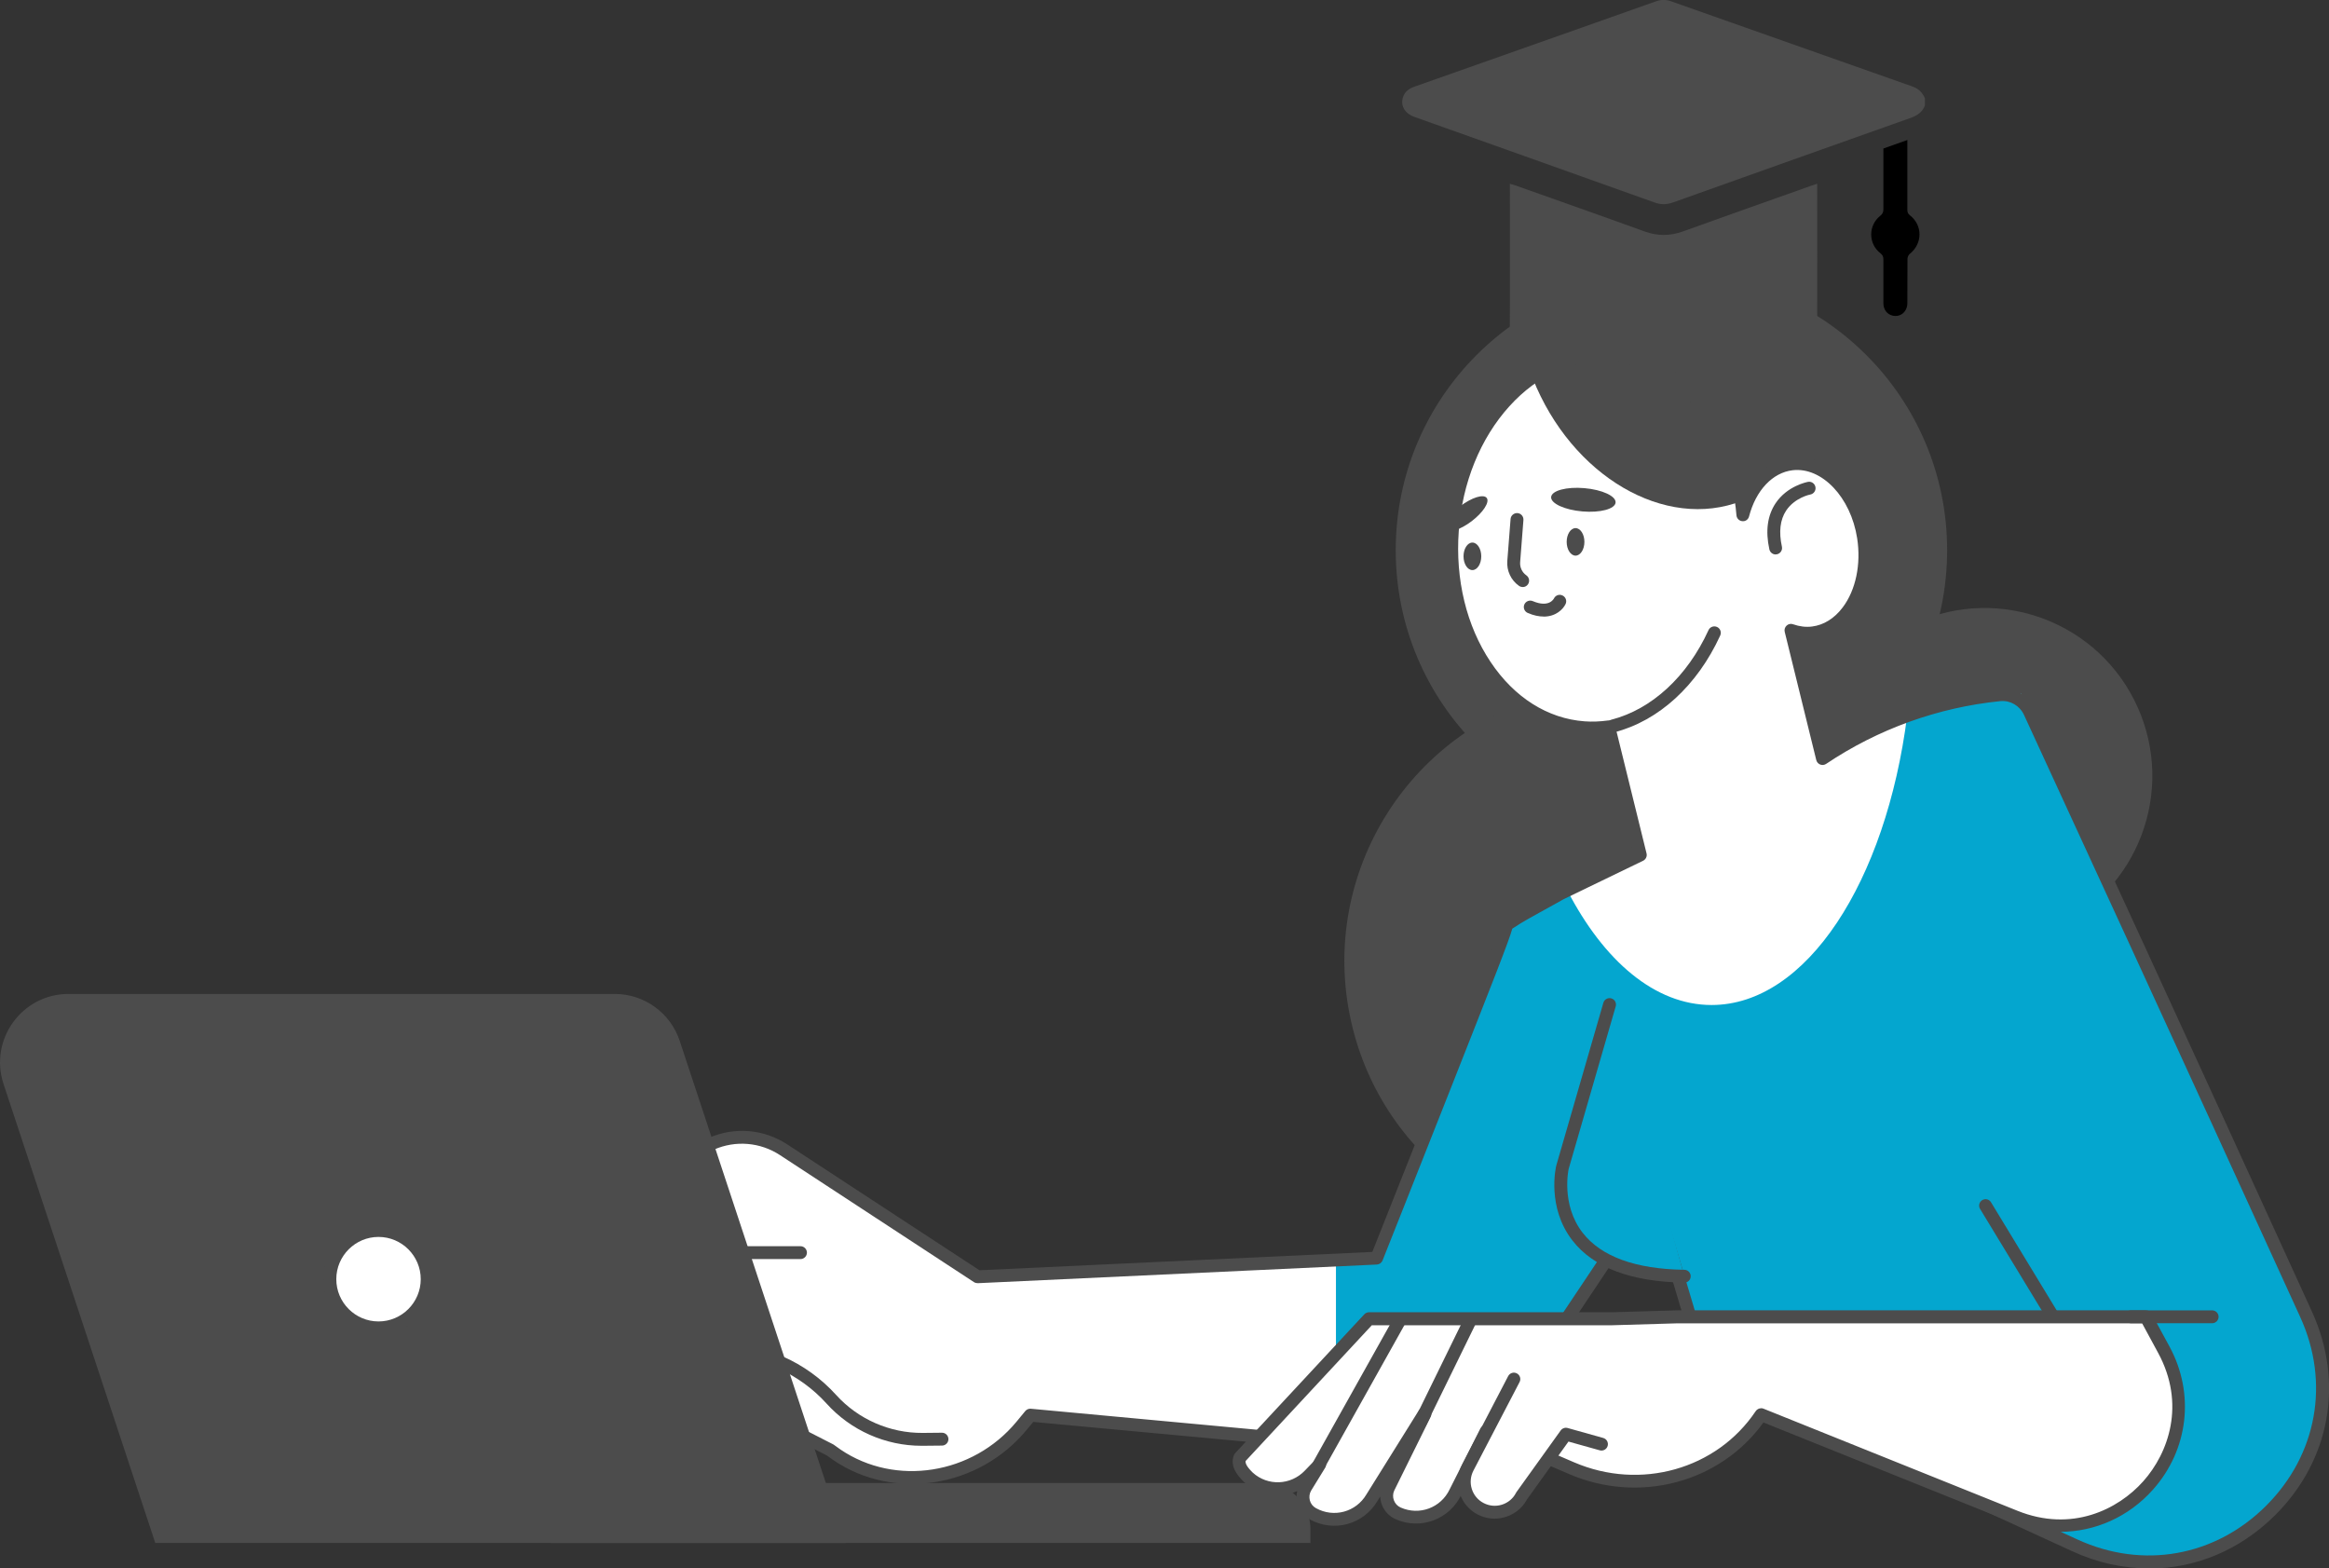 <svg width="447" height="301" viewBox="0 0 447 301" fill="none" xmlns="http://www.w3.org/2000/svg">
<rect x="0" y="0" width="447" height="301" fill="#333333" stroke="none"/>
<g clip-path="url(#clip0_5682_23667)">
<path d="M320.794 158.545C350.018 158.545 373.708 134.837 373.708 105.593C373.708 76.348 350.018 52.641 320.794 52.641C291.57 52.641 267.879 76.348 267.879 105.593C267.879 134.837 291.57 158.545 320.794 158.545Z" fill="#4C4C4C"/>
<path d="M322.472 236.118C350.994 229.748 368.956 201.446 362.591 172.904C356.226 144.361 327.944 126.386 299.422 132.756C270.899 139.126 252.937 167.427 259.302 195.97C265.667 224.512 293.949 242.487 322.472 236.118Z" fill="#4C4C4C"/>
<path d="M394.095 178.266C410.307 170.979 417.546 151.919 410.263 135.695C402.981 119.471 383.934 112.227 367.722 119.515C351.51 126.803 344.271 145.863 351.554 162.086C358.836 178.31 377.883 185.554 394.095 178.266Z" fill="#4C4C4C"/>
<path d="M442.62 252.27C417.272 196.664 387.904 133.048 387.904 133.048C386.522 133.109 385.153 133.208 383.772 133.344C371.882 134.541 360.201 138.602 349.803 145.588L343.747 120.976C345.103 121.457 346.522 121.655 347.953 121.47C354.663 120.618 359.103 112.323 357.672 103.103C356.352 94.586 350.185 88.279 343.932 89.019C339.405 89.55 335.914 93.488 334.52 98.795C333.151 82.255 322.79 69.122 309.297 68.123C293.891 66.987 280.224 82.083 278.757 101.844C277.301 121.605 288.612 138.54 304.017 139.676C305.633 139.799 307.212 139.725 308.779 139.503L314.835 164.091L299.626 171.447L292.941 175.15C291.695 175.841 290.487 176.594 289.315 177.396C289.574 177.742 264.227 241.457 264.227 241.457L187.63 245.037L150.38 220.647C146.272 217.956 141.08 217.524 136.59 219.487L102.423 234.385L95.072 260.676C94.443 262.947 96.096 265.206 98.439 265.28H98.97C103.743 265.452 108.332 263.428 111.44 259.799L120.234 277.722C121.455 280.215 124.551 281.153 126.944 279.746L127.413 279.474C128.72 281.869 131.829 282.585 134.049 280.992L135.603 279.882L136.75 279.943C138.033 280.017 139.254 279.894 140.327 279.573C143.275 278.672 144.163 274.895 142.079 272.624L139.834 270.18L141.61 269.229L159.31 278.277C159.742 278.61 160.186 278.919 160.63 279.227C171.94 286.905 187.346 284.202 196.054 273.661L197.744 271.612L283.061 279.536L317.154 228.534L327.774 264.231L398.203 296.594C426.375 309.542 455.472 280.511 442.607 252.282L442.62 252.27Z" fill="white"/>
<path d="M335.126 95.781C334.867 95.892 334.608 96.016 334.349 96.115C319.609 101.916 301.626 91.399 294.176 72.626C294.089 72.416 294.015 72.206 293.941 71.984C298.628 68.75 304.019 67.059 309.631 67.466C322.668 68.416 332.832 80.328 335.138 95.769L335.126 95.781Z" fill="#4C4C4C"/>
<path d="M309.557 140.554C309.002 140.554 308.509 140.184 308.361 139.628C308.188 138.974 308.583 138.295 309.249 138.122C317.02 136.123 323.828 129.852 327.911 120.928C328.195 120.311 328.922 120.04 329.551 120.324C330.168 120.607 330.44 121.336 330.156 121.965C325.752 131.568 318.364 138.332 309.866 140.529C309.767 140.554 309.656 140.566 309.557 140.566V140.554Z" fill="#4C4C4C"/>
<path d="M285.344 95.564C285.948 96.354 284.653 98.353 282.445 100.032C280.25 101.698 277.968 102.414 277.363 101.612C276.759 100.822 278.054 98.822 280.262 97.144C282.457 95.477 284.739 94.761 285.344 95.564Z" fill="#4C4C4C"/>
<path d="M310.077 96.446C309.966 97.68 307.117 98.445 303.7 98.149C300.284 97.853 297.607 96.619 297.706 95.384C297.817 94.15 300.666 93.385 304.083 93.681C307.499 93.977 310.176 95.211 310.077 96.446Z" fill="#4C4C4C"/>
<path d="M292.239 112.654C291.993 112.654 291.746 112.58 291.536 112.432C290.007 111.358 289.156 109.544 289.291 107.692L289.921 99.608C289.97 98.929 290.574 98.423 291.253 98.472C291.931 98.521 292.437 99.114 292.387 99.805L291.758 107.89C291.684 108.89 292.128 109.84 292.955 110.42C293.51 110.815 293.645 111.58 293.263 112.136C293.029 112.482 292.646 112.667 292.252 112.667L292.239 112.654Z" fill="#4C4C4C"/>
<path d="M296.261 118.323C295.385 118.323 294.361 118.125 293.214 117.632C292.585 117.36 292.301 116.644 292.56 116.015C292.832 115.385 293.56 115.101 294.176 115.36C297.309 116.694 298.197 114.928 298.247 114.854C298.543 114.237 299.283 113.978 299.899 114.287C300.516 114.583 300.775 115.323 300.467 115.941C299.986 116.94 298.604 118.335 296.261 118.335V118.323Z" fill="#4C4C4C"/>
<path d="M340.8 106.409C340.232 106.409 339.726 106.014 339.591 105.434C338.814 101.904 339.221 98.942 340.775 96.596C343.02 93.227 346.843 92.511 347.004 92.474C347.67 92.35 348.311 92.795 348.435 93.474C348.558 94.14 348.114 94.782 347.448 94.905C347.399 94.905 344.451 95.51 342.81 97.991C341.651 99.744 341.379 102.077 341.996 104.903C342.144 105.57 341.725 106.224 341.059 106.372C340.972 106.397 340.886 106.397 340.787 106.397L340.8 106.409Z" fill="#4C4C4C"/>
<path d="M284.295 106.766C284.295 108.223 283.53 109.408 282.593 109.408C281.655 109.408 280.891 108.223 280.891 106.766C280.891 105.31 281.655 104.125 282.593 104.125C283.53 104.125 284.295 105.31 284.295 106.766Z" fill="#4C4C4C"/>
<path d="M304.092 103.993C304.092 105.449 303.327 106.634 302.39 106.634C301.452 106.634 300.688 105.449 300.688 103.993C300.688 102.537 301.452 101.352 302.39 101.352C303.327 101.352 304.092 102.537 304.092 103.993Z" fill="#4C4C4C"/>
<path d="M153.638 240.398H118.892C116.486 240.398 114.18 241.374 112.515 243.102C109.468 246.261 109.184 251.174 111.836 254.667L112.465 255.494C114.143 257.691 116.758 258.987 119.521 258.987H138.01C146.225 258.987 154.057 262.468 159.558 268.553C164.036 273.503 170.425 276.305 177.098 276.243L180.798 276.206L153.625 240.398H153.638Z" fill="white"/>
<path d="M176.887 277.465C169.943 277.465 163.307 274.527 158.644 269.368C153.378 263.542 145.854 260.209 138.009 260.209H119.52C116.387 260.209 113.389 258.716 111.49 256.235L110.861 255.42C107.802 251.408 108.123 245.879 111.626 242.25C113.513 240.287 116.165 239.164 118.891 239.164H153.637C154.315 239.164 154.87 239.72 154.87 240.398C154.87 241.077 154.315 241.633 153.637 241.633H118.891C116.831 241.633 114.832 242.484 113.402 243.966C110.75 246.706 110.515 250.89 112.822 253.914L113.451 254.729C114.882 256.617 117.164 257.741 119.52 257.741H138.009C146.557 257.741 154.747 261.369 160.482 267.714C164.725 272.404 170.831 275.046 177.097 274.996L180.797 274.959C181.475 274.959 182.018 275.502 182.031 276.181C182.031 276.86 181.488 277.415 180.809 277.428L177.109 277.465C177.035 277.465 176.949 277.465 176.875 277.465H176.887Z" fill="#4C4C4C"/>
<path d="M128.512 280.039L126.316 278.904C128.561 274.584 129.166 269.597 128.031 264.87L126.625 258.994L129.018 258.414L130.424 264.289C131.694 269.597 131.016 275.188 128.5 280.039H128.512Z" fill="#4C4C4C"/>
<path d="M134.385 279.991C133.941 274.782 133.312 270.894 129.105 268.376L130.376 266.266C135.556 269.376 136.37 274.239 136.839 279.794L134.385 280.004V279.991Z" fill="#4C4C4C"/>
<path d="M139.147 271.204C137.728 270.229 134.62 270.661 133.633 270.895L133.078 268.488C133.572 268.377 137.987 267.414 140.54 269.167L139.147 271.204Z" fill="#4C4C4C"/>
<path d="M442.619 252.269C417.272 196.663 387.904 133.047 387.904 133.047C386.522 133.109 385.153 133.207 383.772 133.343C377.765 133.948 371.807 135.293 366.035 137.367C361.964 169.2 346.707 192.874 328.501 192.874C317.634 192.874 307.829 184.431 300.81 170.879L299.626 171.446L292.941 175.149C291.695 175.841 290.486 176.593 289.315 177.396C289.574 177.741 264.226 241.457 264.226 241.457L256.406 241.827V277.042L283.073 279.511L317.166 228.509L327.786 264.205L398.215 296.569C426.387 309.517 455.484 280.486 442.619 252.257V252.269Z" fill="#04A6CF"/>
<path d="M412.45 301.003C407.529 301.003 402.521 299.917 397.698 297.695L327.268 265.331C326.948 265.183 326.701 264.899 326.602 264.566L316.735 231.388L284.11 280.205C283.864 280.587 283.42 280.797 282.975 280.748L198.312 272.885L197.029 274.428C187.84 285.549 171.559 288.092 159.964 280.229C159.532 279.933 159.101 279.625 158.681 279.316L143.695 271.663C144.521 273.083 144.731 274.947 144.238 276.773C143.695 278.761 142.375 280.254 140.71 280.76C139.526 281.118 138.182 281.266 136.714 281.18L135.998 281.143L134.79 282.007C133.445 282.97 131.743 283.303 130.139 282.933C128.931 282.661 127.858 282.007 127.068 281.081C125.736 281.686 124.219 281.797 122.813 281.377C121.222 280.896 119.877 279.76 119.15 278.267L111.132 261.925C107.864 265.01 103.509 266.677 98.958 266.529H98.428C96.923 266.467 95.554 265.739 94.666 264.529C93.778 263.319 93.494 261.789 93.901 260.345L101.252 234.054C101.351 233.696 101.61 233.4 101.943 233.251L136.109 218.353C141.006 216.218 146.606 216.687 151.071 219.612L187.988 243.78L263.388 240.262C273.108 215.835 287.404 179.645 288.107 177.226C288.107 177.226 288.107 177.201 288.107 177.189C288.156 176.856 288.353 176.559 288.637 176.362C289.87 175.523 291.116 174.745 292.362 174.066L299.047 170.363L313.417 163.414L307.866 140.851C306.547 140.974 305.239 140.999 303.956 140.9C296.124 140.32 289.056 135.889 284.073 128.421C279.152 121.052 276.833 111.573 277.561 101.748C278.288 91.922 281.964 82.887 287.909 76.321C293.941 69.668 301.576 66.31 309.408 66.903C321.977 67.829 332.289 78.962 335.138 94.033C337.161 90.503 340.244 88.219 343.797 87.8C350.716 86.998 357.488 93.762 358.906 102.92C359.782 108.549 358.573 114.214 355.662 118.065C353.664 120.731 351.049 122.336 348.114 122.694C347.226 122.805 346.338 122.793 345.437 122.669L350.593 143.616C360.534 137.271 371.919 133.309 383.661 132.124C386.646 131.828 389.459 133.457 390.717 136.185C397.673 151.256 422.046 204.134 443.755 251.779C449.922 265.319 447.221 280.242 436.687 290.758C429.916 297.51 421.331 301.028 412.462 301.028L412.45 301.003ZM328.798 263.319L398.722 295.449C411.266 301.213 425.142 298.732 434.923 288.981C444.705 279.217 447.221 265.356 441.485 252.778C419.777 205.146 395.404 152.268 388.46 137.197C387.646 135.432 385.82 134.371 383.933 134.556C371.981 135.753 360.423 139.925 350.482 146.603C350.149 146.825 349.729 146.874 349.347 146.726C348.977 146.578 348.693 146.257 348.595 145.874L342.538 121.262C342.427 120.818 342.576 120.361 342.909 120.052C343.242 119.744 343.723 119.645 344.142 119.806C345.375 120.238 346.597 120.386 347.781 120.238C350.038 119.954 352.073 118.682 353.664 116.572C356.18 113.239 357.216 108.277 356.439 103.29C355.218 95.428 349.668 89.59 344.056 90.244C340.207 90.701 337 94.095 335.693 99.106C335.545 99.686 335.014 100.094 334.398 100.02C333.793 99.97 333.325 99.489 333.275 98.896C331.931 82.714 321.804 70.285 309.186 69.347C302.131 68.828 295.199 71.889 289.698 77.962C284.11 84.134 280.657 92.638 279.978 101.92C279.3 111.202 281.458 120.127 286.084 127.039C290.635 133.864 297.037 137.901 304.104 138.431C305.572 138.543 307.077 138.481 308.594 138.271C309.223 138.185 309.815 138.58 309.963 139.197L316.019 163.784C316.155 164.352 315.884 164.932 315.353 165.191L300.145 172.548L293.521 176.226C292.436 176.831 291.338 177.497 290.253 178.226C289.55 180.731 286.75 187.816 277.992 209.997C271.689 225.969 265.35 241.904 265.35 241.904C265.165 242.348 264.745 242.657 264.264 242.682L187.667 246.261C187.421 246.261 187.149 246.199 186.94 246.064L149.69 221.674C145.915 219.205 141.191 218.81 137.059 220.612L103.435 235.276L96.232 260.999C96.035 261.715 96.171 262.468 96.602 263.06C97.034 263.653 97.712 264.011 98.452 264.035H98.983C103.398 264.196 107.592 262.344 110.478 258.987C110.75 258.678 111.157 258.518 111.576 258.567C111.983 258.617 112.341 258.876 112.526 259.246L121.32 277.168C121.764 278.069 122.529 278.724 123.491 279.008C124.441 279.291 125.452 279.18 126.316 278.674L126.785 278.403C127.068 278.23 127.414 278.193 127.734 278.279C128.055 278.366 128.326 278.588 128.487 278.872C128.943 279.699 129.732 280.304 130.658 280.513C131.583 280.723 132.557 280.526 133.322 279.983L134.876 278.872C135.11 278.711 135.382 278.625 135.665 278.65L136.812 278.711C137.997 278.773 139.045 278.674 139.958 278.39C140.809 278.131 141.512 277.279 141.82 276.119C142.178 274.798 141.956 273.391 141.277 272.54L139.168 271.219C138.798 270.984 138.576 270.577 138.589 270.133C138.601 269.688 138.848 269.293 139.242 269.084L141.018 268.133C141.376 267.936 141.808 267.936 142.166 268.121L159.865 277.168C159.927 277.205 159.989 277.242 160.05 277.279C160.47 277.588 160.889 277.897 161.309 278.181C171.867 285.34 186.705 282.994 195.093 272.848L196.782 270.799C197.041 270.491 197.436 270.318 197.843 270.355L282.433 278.205L316.118 227.808C316.377 227.413 316.858 227.203 317.327 227.277C317.796 227.351 318.19 227.685 318.326 228.141L328.786 263.295L328.798 263.319Z" fill="#4C4C4C"/>
<path d="M337.998 271.486C330.104 283.274 314.636 287.359 301.611 281.756L285.219 274.695L279.335 286.36C277.374 290.47 272.502 292.284 268.333 290.433C266.458 289.606 265.619 287.396 266.47 285.52L273.501 271.301L273.378 271.264L263.3 287.433C260.982 291.359 255.949 292.716 251.965 290.495C250.164 289.495 249.535 287.224 250.559 285.434L253.273 281.015L251.299 283.064C248.141 286.36 242.949 286.532 239.569 283.471C238.138 282.064 237.534 280.941 237.941 279.731L262.745 253.058H309.394L322.037 252.688H411.869L415.298 258.995C425.486 277.781 406.59 299.024 386.768 291.05L338.01 271.449L337.998 271.486Z" fill="white"/>
<path d="M395.367 294.003C392.345 294.003 389.273 293.423 386.301 292.226L338.455 272.995C330.154 284.524 314.625 288.696 301.131 282.882L285.8 276.278L280.447 286.894C278.189 291.621 272.651 293.67 267.841 291.547C266.632 291.004 265.707 290.029 265.226 288.794C265.029 288.276 264.918 287.733 264.905 287.202L264.35 288.091C261.674 292.596 255.975 294.139 251.374 291.584C250.215 290.942 249.376 289.881 249.031 288.597C248.809 287.795 248.784 286.955 248.969 286.165C245.614 287.585 241.63 287.017 238.744 284.4C237.436 283.117 236.067 281.413 236.783 279.352C236.844 279.191 236.931 279.043 237.042 278.908L261.846 252.234C262.081 251.987 262.401 251.839 262.747 251.839H309.396L322.001 251.469H411.87C412.326 251.469 412.733 251.716 412.955 252.111L416.384 258.418C421.281 267.441 420.035 278.216 413.214 285.881C408.515 291.152 402.052 293.979 395.379 293.979L395.367 294.003ZM337.999 270.255C338.147 270.255 338.307 270.28 338.455 270.341L387.213 289.942C397.587 294.114 406.48 289.745 411.352 284.277C416.224 278.809 419.53 269.453 414.201 259.628L411.13 253.962H322.038L309.433 254.332H263.289L239.065 280.389C239.015 280.734 239.151 281.364 240.446 282.623C243.308 285.215 247.711 285.067 250.425 282.24L252.398 280.191C252.83 279.735 253.545 279.685 254.039 280.068C254.532 280.45 254.668 281.154 254.335 281.685L251.621 286.104C251.313 286.647 251.226 287.313 251.399 287.955C251.572 288.597 251.991 289.115 252.571 289.436C256 291.337 260.243 290.189 262.241 286.82L272.343 270.625C272.639 270.156 273.194 269.946 273.724 270.095C274.082 270.193 274.427 270.465 274.575 270.798C274.723 271.131 274.773 271.539 274.612 271.86L267.582 286.079C267.323 286.647 267.298 287.326 267.532 287.943C267.767 288.56 268.223 289.054 268.828 289.313C272.417 290.905 276.537 289.375 278.226 285.832L284.122 274.155C284.418 273.575 285.109 273.316 285.713 273.575L302.106 280.636C314.835 286.116 329.501 281.981 336.975 270.81C337.21 270.465 337.604 270.267 337.999 270.267V270.255Z" fill="#4C4C4C"/>
<path d="M253.188 282.255C252.979 282.255 252.781 282.205 252.584 282.094C251.992 281.761 251.782 281.008 252.115 280.415L267.57 252.791C267.903 252.199 268.656 251.989 269.248 252.322C269.84 252.656 270.05 253.409 269.717 254.001L254.261 281.625C254.039 282.032 253.62 282.255 253.188 282.255Z" fill="#4C4C4C"/>
<path d="M272.59 274.217C272.405 274.217 272.22 274.18 272.048 274.094C271.431 273.797 271.184 273.057 271.48 272.44L281.163 252.654C281.459 252.037 282.199 251.79 282.816 252.086C283.432 252.382 283.679 253.123 283.383 253.74L273.701 273.526C273.491 273.958 273.047 274.217 272.59 274.217Z" fill="#4C4C4C"/>
<path d="M290.559 264.656L281.703 281.653C280.21 284.516 281.32 288.047 284.182 289.552C287.043 291.046 290.583 289.935 292.076 287.071L300.562 275.247L307.395 277.16L290.559 264.656Z" fill="white"/>
<path d="M286.872 291.457C285.774 291.457 284.652 291.198 283.604 290.654C281.926 289.778 280.693 288.297 280.125 286.495C279.558 284.693 279.731 282.767 280.606 281.088L289.462 264.092C289.783 263.487 290.523 263.253 291.128 263.574C291.732 263.894 291.966 264.635 291.646 265.24L282.789 282.236C282.222 283.335 282.111 284.582 282.481 285.754C282.851 286.927 283.653 287.89 284.751 288.457C285.848 289.025 287.094 289.136 288.266 288.766C289.438 288.396 290.4 287.593 290.967 286.495C290.992 286.445 291.029 286.396 291.054 286.347L299.54 274.522C299.848 274.102 300.378 273.917 300.872 274.053L307.705 275.966C308.359 276.151 308.741 276.83 308.556 277.484C308.371 278.138 307.693 278.521 307.039 278.336L301.032 276.657L293.101 287.717C291.831 290.087 289.376 291.444 286.86 291.444L286.872 291.457Z" fill="#4C4C4C"/>
<path d="M424.574 253.945H408.983C408.305 253.945 407.75 253.39 407.75 252.711C407.75 252.032 408.305 251.477 408.983 251.477H424.574C425.253 251.477 425.808 252.032 425.808 252.711C425.808 253.39 425.253 253.945 424.574 253.945Z" fill="#4C4C4C"/>
<path d="M308.915 192.789L299.886 223.98C299.886 223.98 294.965 244.507 323.26 244.914L308.903 192.789H308.915Z" fill="#04A6CF"/>
<path d="M323.273 246.147H323.249C313.06 245.999 305.845 243.283 301.799 238.074C296.841 231.693 298.604 224.015 298.691 223.694L307.732 192.442C307.917 191.787 308.608 191.417 309.261 191.602C309.915 191.787 310.297 192.479 310.1 193.133L301.071 224.324C301.071 224.324 299.529 231.15 303.76 236.593C307.325 241.16 313.887 243.555 323.273 243.69C323.952 243.69 324.494 244.258 324.494 244.937C324.494 245.616 323.939 246.159 323.261 246.159L323.273 246.147Z" fill="#4C4C4C"/>
<path d="M393.812 253.541C393.392 253.541 392.985 253.331 392.751 252.948L380.034 232.014C379.676 231.434 379.861 230.669 380.441 230.323C381.021 229.965 381.786 230.15 382.131 230.731L394.848 251.665C395.205 252.245 395.02 253.01 394.441 253.356C394.243 253.479 394.021 253.541 393.799 253.541H393.812Z" fill="#4C4C4C"/>
<path d="M105.766 284.609H242.69C247.562 284.609 251.509 288.572 251.509 293.435V296.113H105.766V284.609Z" fill="#4C4C4C"/>
<path d="M162.322 296.111H29.8L0.679 208.03C-2.133 199.526 4.194 190.75 13.149 190.75H117.992C123.653 190.75 128.686 194.391 130.462 199.773L162.309 296.111H162.322Z" fill="#4C4C4C"/>
<path d="M72.65 254.836C77.806 254.836 81.987 250.653 81.987 245.492C81.987 240.332 77.806 236.148 72.65 236.148C67.493 236.148 63.312 240.332 63.312 245.492C63.312 250.653 67.493 254.836 72.65 254.836Z" fill="white"/>
<path d="M62.078 245.492C62.078 239.666 66.814 234.914 72.649 234.914C78.483 234.914 83.219 239.654 83.219 245.492C83.219 251.33 78.483 256.07 72.649 256.07C66.814 256.07 62.078 251.33 62.078 245.492ZM64.545 245.492C64.545 249.96 68.184 253.602 72.649 253.602C77.114 253.602 80.752 249.96 80.752 245.492C80.752 241.024 77.114 237.383 72.649 237.383C68.184 237.383 64.545 241.024 64.545 245.492Z" fill="#4C4C4C"/>
<path d="M369.452 20.24C368.958 21.523 367.972 22.178 366.689 22.634C351.518 28.004 336.359 33.41 321.2 38.816C319.978 39.248 318.856 39.335 317.598 38.878C302.229 33.373 286.848 27.917 271.467 22.437C269.543 21.746 268.68 20.153 269.333 18.487C269.716 17.5 270.493 16.981 271.467 16.636C283.049 12.562 294.631 8.464 306.213 4.367C310.086 2.996 313.959 1.639 317.82 0.256C318.782 -0.089 319.707 -0.114 320.682 0.232C336.137 5.7 351.579 11.155 367.047 16.599C368.218 17.006 368.971 17.747 369.44 18.857V20.227L369.452 20.24Z" fill="#4C4C4C"/>
<path d="M348.757 63.173C348.757 63.383 348.744 63.581 348.707 63.778H289.897C289.81 63.334 289.773 62.877 289.773 62.396C289.823 58.347 289.786 39.487 289.786 35.278C290.217 35.401 290.538 35.475 290.859 35.587C299.111 38.524 307.387 41.425 315.626 44.412C318.118 45.313 320.486 45.313 322.965 44.424C331.18 41.462 339.42 38.561 347.647 35.636C347.98 35.525 348.313 35.414 348.769 35.266C348.769 39.746 348.794 58.866 348.769 63.173H348.757Z" fill="#4C4C4C"/>
<path d="M361.462 28.509C362.979 27.966 364.471 27.435 366.075 26.867C366.075 27.213 366.075 27.484 366.075 27.744C366.075 31.915 366.075 34.087 366.075 40.271C366.075 40.74 366.198 41.036 366.593 41.344C369.047 43.27 368.986 46.776 366.544 48.713C366.297 48.911 366.1 49.331 366.1 49.651C366.063 53.157 366.1 54.675 366.075 58.18C366.075 59.822 364.755 60.92 363.25 60.575C362.177 60.328 361.486 59.414 361.474 58.193C361.474 54.736 361.462 53.28 361.474 49.812C361.474 49.281 361.351 48.948 360.907 48.602C358.563 46.788 358.539 43.258 360.882 41.406C361.351 41.036 361.474 40.678 361.474 40.135C361.462 34.543 361.474 32.964 361.474 29.373V28.509H361.462Z" fill="black"/>
</g>
<defs>
<clipPath id="clip0_5682_23667">
<rect width="447" height="301" fill="white"/>
</clipPath>
</defs>
</svg>

